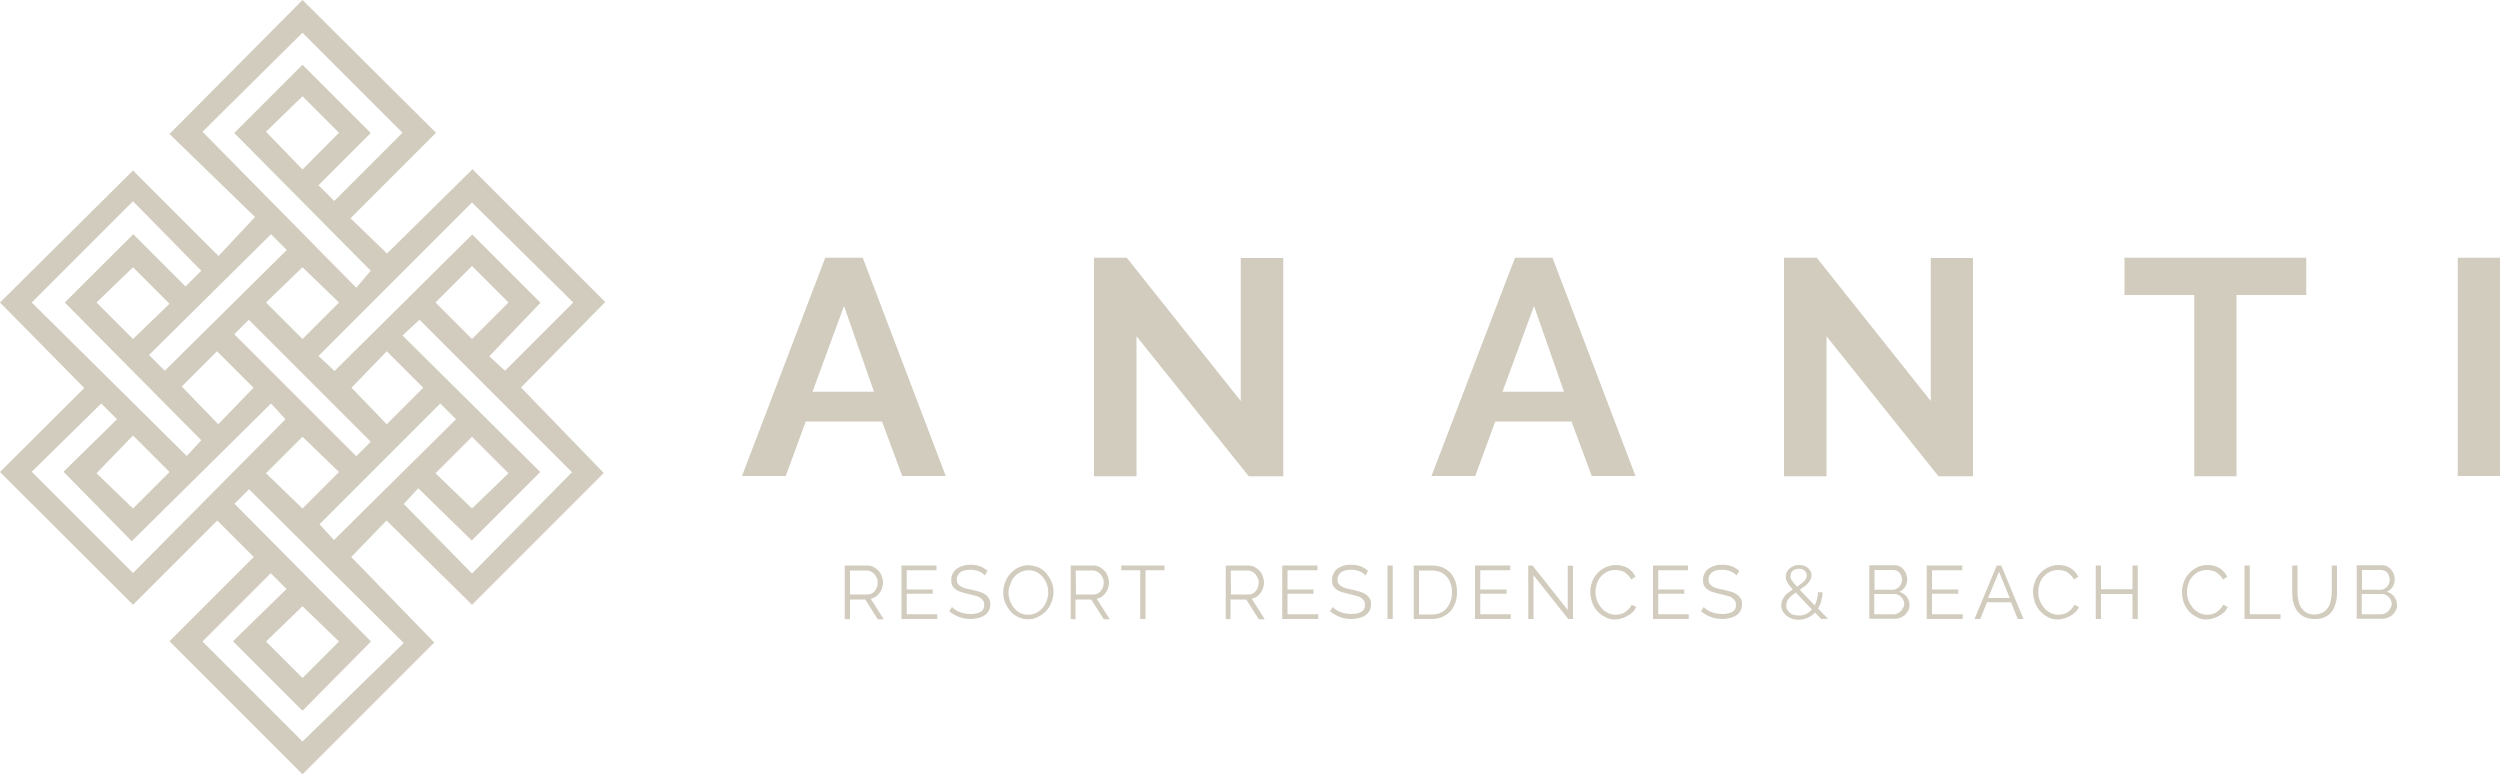 <?xml version="1.0" encoding="utf-8"?>
<!-- Generator: Adobe Illustrator 22.1.0, SVG Export Plug-In . SVG Version: 6.00 Build 0)  -->
<svg version="1.0" id="Layer_1" xmlns="http://www.w3.org/2000/svg" xmlns:xlink="http://www.w3.org/1999/xlink" x="0px" y="0px"
	 width="1000px" height="309.7px" viewBox="0 0 1000 309.7" style="enable-background:new 0 0 1000 309.7;" xml:space="preserve">
<style type="text/css">
	.st0{fill:#D1CCBD;}
</style>
<g>
	<path class="st0" d="M106.4,256.6l14.6-14.1l14.6,14.1L121,271.2L106.4,256.6z M148.4,256.6l-54.6-55.1l5.8-5.8l61.9,61.5
		L121,296.6l-40-40l27.3-27.3l6.3,6.3l-21.4,20.9l27.8,27.8L148.4,256.6z M106.4,189.3l14.6-14.6l14.6,14.1L121,203.4L106.4,189.3z
		 M174.2,189.3l14.6-14.6l14.6,14.6l-14.6,14.1L174.2,189.3z M38.6,189.3l14.6-15.1l14.6,14.6l-14.6,14.6L38.6,189.3z M108.4,161.4
		l5.8,6.3l-61,61.5l-40.5-40.5l27.8-27.3l6.3,6.3l-21.4,21l27.3,27.8L108.4,161.4z M127.8,209.7l48.3-48.3l6.3,6.3l-48.8,48.3
		L127.8,209.7z M72.7,154.6l14.1-14.1l14.6,14.6l-14.1,14.6L72.7,154.6z M140.6,155.1l14.1-14.6l14.6,14.6l-14.6,14.6L140.6,155.1z
		 M93.7,133.7l5.8-5.8l48.8,48.8l-5.8,5.8L93.7,133.7z M216.1,188.8L161,134.2l6.8-6.3l61,61l-40,40.5l-27.3-27.8l5.8-6.3l21.4,20.9
		L216.1,188.8z M38.6,121l14.6-14.1l14.6,14.6l-14.6,14.1L38.6,121z M106.4,121l14.6-14.1l14.6,14.1L121,135.6L106.4,121z
		 M174.2,121l14.6-14.6l14.6,14.6l-14.6,14.6L174.2,121z M59.6,142l48.8-48.3l6.3,6.3l-48.8,48.3L59.6,142z M127.4,142.4L188.8,81
		l40.5,40L202,148.3l-6.3-5.8l20.5-21.4l-27.3-27.3l-55.1,54.6L127.4,142.4z M12.7,121l40.5-40.5l27.3,27.8l-6.3,6.3L53.3,93.7
		L25.9,121l54.6,55.1l-5.8,6.3L12.7,121z M106.4,52.7L121,38.5l14.6,14.6L121,67.8L106.4,52.7z M81,52.7l40-39.6l40,40l-27.3,27.3
		l-6.3-6.3l20.9-20.9L121,25.9L93.7,53.2l54.6,55.1l-5.8,6.8L81,52.7z M121,0L67.8,53.6L102,86.8l-14.6,15.6L53.2,68.2L0,121
		l33.7,34.2L0,188.8l53.2,53.1l33.7-33.7l14.6,14.6l-33.7,33.7l53.2,53.2l52.7-52.7l-33.2-34.2l14.1-14.6l34.2,33.7l52.7-52.7
		L208.4,155l33.7-34.2l-53.1-53.1l-34.2,33.7l-14.6-14.1l34.2-34.2L121,0z"/>
	<g>
		<path class="st0" d="M337.6,122.4l12,34.3H325L337.6,122.4z M330.1,103.1l-33.3,87.3h17.5l8-21.8h30.5l8.1,21.8h17.4l-33.2-87.3
			H330.1z"/>
		<polygon class="st0" points="454.6,134.5 454.6,190.5 437.6,190.5 437.6,103.1 450.7,103.1 496.3,160.4 496.3,103.2 513.3,103.2 
			513.3,190.5 499.5,190.5 		"/>
		<path class="st0" d="M625.6,156.7l-12-34.3L601,156.7H625.6z M606,103.1h15l33.2,87.3h-17.5l-8.1-21.8h-30.5l-8,21.8h-17.5
			L606,103.1z"/>
		<polygon class="st0" points="730.6,134.5 730.6,190.5 713.6,190.5 713.6,103.1 726.7,103.1 772.3,160.4 772.3,103.2 789.2,103.2 
			789.2,190.5 775.4,190.5 		"/>
		<polygon class="st0" points="922.5,118 894.6,118 894.6,190.5 877.7,190.5 877.7,118 849.8,118 849.8,103.1 922.5,103.1 		"/>
		<rect x="983.1" y="103.1" class="st0" width="16.9" height="87.3"/>
		<path class="st0" d="M340,237.8h7c0.6,0,1.2-0.1,1.7-0.4c0.5-0.3,0.9-0.6,1.3-1.1c0.4-0.5,0.6-1,0.8-1.5c0.2-0.6,0.3-1.2,0.3-1.8
			c0-0.6-0.1-1.3-0.4-1.8c-0.2-0.6-0.6-1.1-0.9-1.5c-0.4-0.4-0.8-0.8-1.4-1.1c-0.6-0.3-1.1-0.4-1.7-0.4H340L340,237.8L340,237.8z
			 M337.9,247.6v-21.4h9c0.9,0,1.8,0.2,2.5,0.6c0.8,0.4,1.4,0.9,2,1.5s1,1.3,1.3,2.2c0.3,0.8,0.5,1.6,0.5,2.5c0,0.8-0.1,1.5-0.4,2.3
			c-0.2,0.7-0.6,1.3-1,1.9c-0.4,0.6-0.9,1.1-1.5,1.5c-0.6,0.4-1.3,0.6-2,0.8l5.2,8.2h-2.4l-5-7.9H340v7.9L337.9,247.6L337.9,247.6z"
			/>
		<polygon class="st0" points="360.6,226.2 360.6,247.6 374.9,247.6 374.9,245.7 362.7,245.7 362.7,237.5 373.1,237.5 373.1,235.8 
			362.7,235.8 362.7,228.1 374.6,228.1 374.6,226.2 		"/>
		<path class="st0" d="M393.9,230.2c-0.6-0.7-1.4-1.3-2.4-1.7c-1-0.4-2.2-0.6-3.4-0.6c-1.9,0-3.2,0.4-4.1,1.1
			c-0.8,0.7-1.3,1.7-1.3,2.9c0,0.6,0.1,1.2,0.4,1.5c0.2,0.4,0.6,0.8,1.1,1.1c0.5,0.3,1.1,0.6,1.8,0.8c0.8,0.2,1.6,0.4,2.7,0.6
			c1.1,0.3,2.2,0.5,3.1,0.8c0.9,0.3,1.7,0.7,2.3,1.1c0.6,0.4,1.1,1,1.5,1.6c0.4,0.6,0.5,1.5,0.5,2.4c0,1-0.2,1.8-0.6,2.5
			c-0.4,0.7-0.9,1.3-1.6,1.8c-0.7,0.5-1.5,0.8-2.5,1.1c-0.9,0.2-2,0.4-3.1,0.4c-3.3,0-6.2-1.1-8.6-3.1l1.1-1.7
			c0.4,0.4,0.8,0.8,1.3,1.1c0.6,0.4,1.1,0.7,1.8,0.9c0.6,0.3,1.3,0.5,2.1,0.6c0.8,0.1,1.5,0.2,2.3,0.2c1.7,0,3-0.3,4-0.9
			c1-0.6,1.4-1.5,1.4-2.7c0-0.6-0.1-1.2-0.4-1.7c-0.3-0.4-0.7-0.8-1.2-1.2c-0.6-0.4-1.2-0.6-2-0.8c-0.8-0.2-1.8-0.5-2.8-0.7
			c-1.1-0.3-2.1-0.5-3-0.8c-0.8-0.3-1.5-0.6-2.1-1.1c-0.6-0.4-1-0.9-1.3-1.5c-0.3-0.6-0.4-1.3-0.4-2.2c0-1,0.2-1.8,0.6-2.6
			c0.4-0.8,0.9-1.4,1.6-1.9c0.7-0.5,1.5-0.9,2.4-1.2c0.9-0.3,2-0.4,3.1-0.4c1.4,0,2.7,0.2,3.8,0.6c1.1,0.4,2.1,1.1,3,1.8
			L393.9,230.2z"/>
		<path class="st0" d="M403.4,236.9c0,1.2,0.2,2.3,0.6,3.4c0.4,1.1,0.9,2,1.6,2.9c0.7,0.8,1.5,1.5,2.5,2c1,0.5,2,0.7,3.2,0.7
			c1.2,0,2.3-0.3,3.3-0.8c1-0.5,1.8-1.2,2.5-2c0.7-0.8,1.2-1.8,1.6-2.9c0.4-1.1,0.6-2.2,0.6-3.2c0-1.2-0.2-2.3-0.6-3.4
			c-0.4-1.1-0.9-2-1.6-2.8c-0.7-0.8-1.5-1.5-2.5-2c-1-0.5-2-0.7-3.2-0.7c-1.2,0-2.3,0.3-3.3,0.8c-1,0.5-1.8,1.2-2.5,2
			c-0.7,0.8-1.2,1.8-1.5,2.9C403.6,234.7,403.4,235.8,403.4,236.9 M411.3,247.7c-1.5,0-2.8-0.3-4.1-0.9c-1.3-0.6-2.3-1.4-3.2-2.5
			c-0.8-1-1.5-2.2-2-3.4c-0.5-1.3-0.7-2.6-0.7-4s0.3-2.8,0.8-4.1c0.5-1.3,1.2-2.5,2.1-3.4c0.9-1,2-1.8,3.2-2.4
			c1.2-0.6,2.5-0.9,4-0.9c1.5,0,2.8,0.4,4.1,0.9c1.3,0.6,2.3,1.5,3.2,2.5c0.8,1.1,1.5,2.2,2,3.4c0.5,1.3,0.7,2.6,0.7,3.9
			c0,1.4-0.3,2.8-0.8,4.1c-0.5,1.3-1.2,2.5-2.1,3.4c-0.9,1-2,1.8-3.2,2.4C414.1,247.4,412.8,247.7,411.3,247.7"/>
		<path class="st0" d="M430.4,237.8h7c0.6,0,1.2-0.1,1.7-0.4c0.5-0.3,0.9-0.6,1.3-1.1c0.4-0.5,0.6-1,0.8-1.5
			c0.2-0.6,0.3-1.2,0.3-1.8c0-0.6-0.1-1.3-0.4-1.8c-0.2-0.6-0.6-1.1-0.9-1.5c-0.4-0.4-0.8-0.8-1.4-1.1c-0.6-0.3-1.1-0.4-1.7-0.4
			h-6.8L430.4,237.8L430.4,237.8z M428.3,247.6v-21.4h9c0.9,0,1.8,0.2,2.5,0.6c0.8,0.4,1.4,0.9,2,1.5s1,1.3,1.3,2.2
			c0.3,0.8,0.5,1.6,0.5,2.5c0,0.8-0.1,1.5-0.4,2.3c-0.2,0.7-0.6,1.3-1,1.9c-0.4,0.6-0.9,1.1-1.5,1.5c-0.6,0.4-1.3,0.6-2,0.8l5.2,8.2
			h-2.4l-5-7.9h-6.3v7.9L428.3,247.6L428.3,247.6z"/>
		<polygon class="st0" points="448.5,226.2 448.5,228.1 456.1,228.1 456.1,247.6 458.2,247.6 458.2,228.1 465.8,228.1 465.8,226.2 
					"/>
		<path class="st0" d="M492.4,237.8h7c0.6,0,1.2-0.1,1.7-0.4c0.5-0.3,0.9-0.6,1.3-1.1c0.4-0.5,0.6-1,0.8-1.5
			c0.2-0.6,0.3-1.2,0.3-1.8c0-0.6-0.1-1.3-0.4-1.8s-0.6-1.1-0.9-1.5c-0.4-0.4-0.8-0.8-1.4-1.1c-0.6-0.3-1.1-0.4-1.7-0.4h-6.8
			L492.4,237.8L492.4,237.8z M490.3,247.6v-21.4h9c0.9,0,1.8,0.2,2.5,0.6c0.8,0.4,1.4,0.9,2,1.5s1,1.3,1.3,2.2
			c0.3,0.8,0.5,1.6,0.5,2.5c0,0.8-0.1,1.5-0.4,2.3s-0.6,1.3-1,1.9c-0.4,0.6-0.9,1.1-1.5,1.5c-0.6,0.4-1.3,0.6-2,0.8l5.2,8.2h-2.4
			l-5-7.9h-6.3v7.9L490.3,247.6L490.3,247.6z"/>
		<polygon class="st0" points="512.9,226.2 512.9,247.6 527.3,247.6 527.3,245.7 515,245.7 515,237.5 525.4,237.5 525.4,235.8 
			515,235.8 515,228.1 527,228.1 527,226.2 		"/>
		<path class="st0" d="M546.2,230.2c-0.6-0.7-1.4-1.3-2.4-1.7c-1-0.4-2.1-0.6-3.4-0.6c-1.9,0-3.2,0.4-4.1,1.1
			c-0.8,0.7-1.3,1.7-1.3,2.9c0,0.6,0.1,1.2,0.4,1.5c0.2,0.4,0.6,0.8,1.1,1.1c0.5,0.3,1.1,0.6,1.8,0.8c0.8,0.2,1.6,0.4,2.7,0.6
			c1.1,0.3,2.2,0.5,3.1,0.8c0.9,0.3,1.7,0.7,2.3,1.1s1.1,1,1.5,1.6c0.4,0.6,0.5,1.5,0.5,2.4c0,1-0.2,1.8-0.6,2.5
			c-0.4,0.7-0.9,1.3-1.6,1.8c-0.7,0.5-1.5,0.8-2.5,1.1c-0.9,0.2-2,0.4-3.1,0.4c-3.3,0-6.2-1.1-8.6-3.1l1.1-1.7
			c0.4,0.4,0.8,0.8,1.3,1.1c0.6,0.4,1.1,0.7,1.8,0.9c0.6,0.3,1.3,0.5,2.1,0.6c0.8,0.1,1.5,0.2,2.3,0.2c1.7,0,3-0.3,4-0.9
			c1-0.6,1.4-1.5,1.4-2.7c0-0.6-0.1-1.2-0.4-1.7c-0.3-0.4-0.7-0.8-1.2-1.2c-0.6-0.4-1.2-0.6-2-0.8c-0.8-0.2-1.8-0.5-2.8-0.7
			c-1.1-0.3-2.1-0.5-3-0.8c-0.8-0.3-1.5-0.6-2.1-1.1c-0.6-0.4-1-0.9-1.3-1.5c-0.3-0.6-0.4-1.3-0.4-2.2c0-1,0.2-1.8,0.6-2.6
			c0.4-0.8,0.9-1.4,1.5-1.9c0.7-0.5,1.5-0.9,2.4-1.2s2-0.4,3.1-0.4c1.4,0,2.7,0.2,3.8,0.6c1.1,0.4,2.1,1.1,3,1.8L546.2,230.2z"/>
		<rect x="555" y="226.2" class="st0" width="2.1" height="21.4"/>
		<path class="st0" d="M580.8,236.8c0-1.3-0.2-2.5-0.6-3.5c-0.4-1.1-0.9-2-1.6-2.7c-0.7-0.8-1.5-1.4-2.5-1.8s-2.2-0.6-3.4-0.6h-5.1
			v17.6h5.1c1.3,0,2.5-0.2,3.5-0.7c1-0.4,1.9-1.1,2.5-1.9c0.7-0.8,1.2-1.7,1.5-2.8C580.7,239.3,580.8,238.1,580.8,236.8
			 M565.5,247.6v-21.4h7.2c1.7,0,3.2,0.3,4.4,0.8c1.3,0.6,2.3,1.3,3.2,2.3c0.8,1,1.5,2.1,1.9,3.4c0.4,1.3,0.6,2.7,0.6,4.1
			c0,1.6-0.2,3.1-0.7,4.4c-0.5,1.3-1.2,2.5-2,3.4c-0.9,0.9-2,1.6-3.2,2.2c-1.3,0.5-2.7,0.8-4.2,0.8L565.5,247.6L565.5,247.6z"/>
		<polygon class="st0" points="590,226.2 590,247.6 604.3,247.6 604.3,245.7 592.1,245.7 592.1,237.5 602.6,237.5 602.6,235.8 
			592.1,235.8 592.1,228.1 604.1,228.1 604.1,226.2 		"/>
		<polygon class="st0" points="611.3,226.2 611.3,247.6 613.4,247.6 613.4,230.1 627.3,247.6 629.2,247.6 629.2,226.3 627.1,226.3 
			627.1,244 613,226.2 		"/>
		<path class="st0" d="M636.1,236.8c0-1.3,0.2-2.5,0.7-3.9c0.4-1.3,1.1-2.4,2-3.4c0.8-1,1.9-1.8,3.2-2.5c1.3-0.6,2.7-1,4.3-1
			c1.9,0,3.5,0.4,4.9,1.3c1.3,0.8,2.3,2,3,3.4l-1.7,1.1c-0.4-0.7-0.8-1.3-1.3-1.8c-0.5-0.5-1.1-0.8-1.5-1.2
			c-0.6-0.3-1.1-0.5-1.8-0.6c-0.6-0.1-1.2-0.2-1.8-0.2c-1.3,0-2.4,0.3-3.4,0.8c-1,0.5-1.8,1.2-2.5,2c-0.7,0.8-1.2,1.8-1.5,2.8
			s-0.5,2.1-0.5,3.2c0,1.2,0.2,2.3,0.6,3.4c0.4,1.1,1,2,1.7,2.9c0.7,0.8,1.5,1.5,2.5,2c1,0.5,2,0.8,3.2,0.8c0.6,0,1.2-0.1,1.8-0.2
			c0.6-0.1,1.3-0.4,1.8-0.7c0.6-0.4,1.1-0.8,1.6-1.3c0.5-0.5,0.9-1.1,1.3-1.8l1.8,0.9c-0.4,0.8-0.8,1.5-1.5,2.1
			c-0.6,0.6-1.3,1.1-2.1,1.5c-0.8,0.4-1.5,0.8-2.4,1c-0.8,0.2-1.7,0.4-2.5,0.4c-1.5,0-2.8-0.3-4-1c-1.2-0.6-2.3-1.5-3.2-2.5
			s-1.5-2.2-2-3.5C636.4,239.4,636.1,238.1,636.1,236.8"/>
		<polygon class="st0" points="661.2,226.2 661.2,247.6 675.5,247.6 675.5,245.7 663.3,245.7 663.3,237.5 673.7,237.5 673.7,235.8 
			663.3,235.8 663.3,228.1 675.2,228.1 675.2,226.2 		"/>
		<path class="st0" d="M694.6,230.2c-0.6-0.7-1.4-1.3-2.4-1.7c-1-0.4-2.2-0.6-3.4-0.6c-1.9,0-3.2,0.4-4.1,1.1
			c-0.8,0.7-1.3,1.7-1.3,2.9c0,0.6,0.1,1.2,0.4,1.5c0.2,0.4,0.6,0.8,1.1,1.1c0.5,0.3,1.1,0.6,1.8,0.8c0.8,0.2,1.6,0.4,2.7,0.6
			c1.1,0.3,2.2,0.5,3.1,0.8c0.9,0.3,1.7,0.7,2.3,1.1c0.6,0.4,1.1,1,1.5,1.6c0.4,0.6,0.5,1.5,0.5,2.4c0,1-0.2,1.8-0.6,2.5
			c-0.4,0.7-0.9,1.3-1.6,1.8c-0.7,0.5-1.5,0.8-2.5,1.1c-0.9,0.2-2,0.4-3.1,0.4c-3.3,0-6.2-1.1-8.6-3.1l1.1-1.7
			c0.4,0.4,0.8,0.8,1.3,1.1c0.6,0.4,1.1,0.7,1.8,0.9c0.6,0.3,1.3,0.5,2.1,0.6c0.7,0.1,1.5,0.2,2.3,0.2c1.7,0,3-0.3,4-0.9
			c1-0.6,1.4-1.5,1.4-2.7c0-0.6-0.1-1.2-0.4-1.7c-0.3-0.4-0.7-0.8-1.2-1.2c-0.6-0.4-1.2-0.6-2-0.8c-0.8-0.2-1.8-0.5-2.8-0.7
			c-1.1-0.3-2.1-0.5-3-0.8c-0.8-0.3-1.5-0.6-2.1-1.1c-0.6-0.4-1-0.9-1.3-1.5c-0.3-0.6-0.4-1.3-0.4-2.2c0-1,0.2-1.8,0.6-2.6
			c0.4-0.8,0.9-1.4,1.6-1.9c0.7-0.5,1.5-0.9,2.4-1.2c0.9-0.3,2-0.4,3.1-0.4c1.4,0,2.7,0.2,3.8,0.6c1.1,0.4,2.1,1.1,3,1.8
			L694.6,230.2z"/>
		<path class="st0" d="M716.2,230.6c0,0.2,0,0.5,0.1,0.7c0.1,0.2,0.2,0.5,0.4,0.8c0.2,0.3,0.5,0.7,0.8,1.1c0.4,0.4,0.8,0.9,1.3,1.5
			c1.1-0.8,2.1-1.5,2.8-2.2c0.7-0.7,1.1-1.5,1.1-2.3c0-0.8-0.3-1.4-0.8-1.9c-0.6-0.5-1.3-0.8-2.3-0.8c-0.5,0-1,0.1-1.4,0.2
			c-0.4,0.1-0.8,0.4-1.1,0.6c-0.3,0.3-0.6,0.6-0.7,1C716.3,229.8,716.2,230.1,716.2,230.6 M719.7,246.2c1.1,0,2-0.2,2.8-0.6
			c0.8-0.4,1.6-1.1,2.3-1.8l-6.5-6.8c-1.1,0.8-2,1.5-2.7,2.3c-0.7,0.8-1.1,1.8-1.1,2.8c0,0.6,0.1,1.3,0.4,1.8
			c0.3,0.5,0.7,0.9,1.1,1.3c0.5,0.4,1.1,0.6,1.6,0.8C718.5,246.1,719.1,246.2,719.7,246.2 M728.5,247.6L726,245
			c-0.8,0.9-1.8,1.6-2.9,2.1c-1.1,0.5-2.3,0.8-3.6,0.8c-0.9,0-1.8-0.1-2.7-0.4c-0.8-0.3-1.5-0.7-2.2-1.2c-0.6-0.5-1.1-1.1-1.5-1.8
			c-0.4-0.7-0.6-1.5-0.6-2.4c0-0.7,0.1-1.4,0.4-2c0.2-0.6,0.6-1.1,1-1.7c0.4-0.5,0.9-1,1.5-1.4c0.6-0.4,1.1-0.8,1.7-1.3
			c-0.6-0.6-1-1.1-1.3-1.5c-0.4-0.5-0.7-0.9-0.9-1.3c-0.2-0.4-0.4-0.8-0.5-1.1c-0.1-0.4-0.1-0.7-0.1-1.1c0-0.6,0.1-1.3,0.4-1.8
			c0.3-0.6,0.6-1.1,1.1-1.5c0.5-0.4,1.1-0.8,1.7-1c0.6-0.3,1.3-0.4,2.1-0.4c0.7,0,1.3,0.1,2,0.3c0.6,0.2,1.1,0.5,1.5,0.8
			c0.4,0.4,0.8,0.8,1.1,1.3c0.3,0.5,0.4,1.1,0.4,1.7c0,0.6-0.1,1.2-0.4,1.7c-0.3,0.5-0.6,1-1,1.5c-0.4,0.5-0.9,0.9-1.5,1.3
			c-0.6,0.4-1.2,0.8-1.8,1.3l6,6.3c0.4-0.8,0.7-1.6,0.9-2.5c0.2-0.9,0.4-1.8,0.4-2.8h1.8c0,1.3-0.2,2.4-0.5,3.5
			c-0.3,1.1-0.8,2.1-1.3,3l4,4.1L728.5,247.6L728.5,247.6z"/>
		<path class="st0" d="M761.7,241.7c0-0.5-0.1-1.1-0.3-1.5c-0.2-0.5-0.4-0.9-0.8-1.3c-0.4-0.4-0.7-0.7-1.2-0.9
			c-0.4-0.2-0.9-0.4-1.5-0.4h-8.2v8.1h7.9c0.6,0,1.1-0.1,1.5-0.4c0.5-0.2,0.9-0.5,1.3-0.9c0.4-0.4,0.6-0.8,0.8-1.3
			C761.6,242.7,761.7,242.2,761.7,241.7 M749.8,228v7.9h7.3c0.5,0,1-0.1,1.5-0.4c0.4-0.2,0.8-0.5,1.1-0.8c0.4-0.4,0.6-0.8,0.8-1.3
			c0.2-0.5,0.3-1,0.3-1.5c0-0.6-0.1-1.1-0.3-1.5c-0.1-0.5-0.4-0.9-0.7-1.3c-0.3-0.4-0.7-0.6-1.1-0.8c-0.4-0.2-0.9-0.3-1.4-0.3H749.8
			z M763.8,242c0,0.8-0.1,1.5-0.5,2.2c-0.4,0.7-0.8,1.3-1.3,1.8c-0.6,0.5-1.2,0.8-1.9,1.1c-0.7,0.3-1.5,0.4-2.3,0.4h-10.1v-21.4H758
			c0.7,0,1.4,0.1,2,0.5c0.6,0.4,1.1,0.7,1.5,1.3c0.4,0.5,0.8,1.1,1,1.8c0.2,0.6,0.4,1.3,0.4,2c0,1.1-0.3,2-0.8,3
			c-0.6,0.9-1.3,1.5-2.3,2c1.2,0.4,2.2,1.1,2.9,2C763.4,239.6,763.8,240.8,763.8,242"/>
		<polygon class="st0" points="770.7,226.2 770.7,247.6 785.1,247.6 785.1,245.7 772.8,245.7 772.8,237.5 783.3,237.5 783.3,235.8 
			772.8,235.8 772.8,228.1 784.9,228.1 784.9,226.2 		"/>
		<path class="st0" d="M799.6,228.7l4.3,10.5h-8.7L799.6,228.7z M798.7,226.2l-8.9,21.4h2.3l2.7-6.7h9.6l2.7,6.7h2.3l-8.9-21.4
			H798.7z"/>
		<path class="st0" d="M813.2,236.8c0-1.3,0.2-2.5,0.7-3.9c0.4-1.3,1.1-2.4,2-3.4c0.8-1,1.9-1.8,3.2-2.5c1.3-0.6,2.7-1,4.3-1
			c1.9,0,3.5,0.4,4.9,1.3c1.3,0.8,2.3,2,3,3.4l-1.7,1.1c-0.4-0.7-0.8-1.3-1.3-1.8c-0.5-0.5-1.1-0.8-1.5-1.2
			c-0.6-0.3-1.1-0.5-1.8-0.6c-0.6-0.1-1.2-0.2-1.8-0.2c-1.3,0-2.4,0.3-3.4,0.8c-1,0.5-1.8,1.2-2.5,2c-0.7,0.8-1.2,1.8-1.5,2.8
			s-0.5,2.1-0.5,3.2c0,1.2,0.2,2.3,0.6,3.4c0.4,1.1,1,2,1.7,2.9c0.7,0.8,1.5,1.5,2.5,2c1,0.5,2,0.8,3.2,0.8c0.6,0,1.2-0.1,1.8-0.2
			c0.6-0.1,1.3-0.4,1.8-0.7c0.6-0.4,1.1-0.8,1.6-1.3c0.5-0.5,0.9-1.1,1.3-1.8l1.8,0.9c-0.4,0.8-0.8,1.5-1.5,2.1
			c-0.6,0.6-1.3,1.1-2.1,1.5c-0.8,0.4-1.5,0.8-2.4,1c-0.8,0.2-1.7,0.4-2.5,0.4c-1.5,0-2.8-0.3-4-1c-1.2-0.6-2.3-1.5-3.2-2.5
			s-1.5-2.2-2-3.5C813.5,239.4,813.2,238.1,813.2,236.8"/>
		<polygon class="st0" points="853,226.2 853,235.7 840.4,235.7 840.4,226.2 838.3,226.2 838.3,247.6 840.4,247.6 840.4,237.6 
			853,237.6 853,247.6 855.1,247.6 855.1,226.2 		"/>
		<path class="st0" d="M872.8,236.8c0-1.3,0.2-2.5,0.7-3.9c0.4-1.3,1.1-2.4,2-3.4c0.8-1,1.9-1.8,3.2-2.5s2.7-1,4.3-1
			c1.9,0,3.5,0.4,4.9,1.3c1.3,0.8,2.3,2,3,3.4l-1.7,1.1c-0.4-0.7-0.8-1.3-1.3-1.8c-0.5-0.5-1.1-0.8-1.6-1.2
			c-0.6-0.3-1.1-0.5-1.8-0.6c-0.6-0.1-1.2-0.2-1.8-0.2c-1.3,0-2.4,0.3-3.4,0.8c-1,0.5-1.8,1.2-2.5,2c-0.7,0.8-1.2,1.8-1.5,2.8
			s-0.5,2.1-0.5,3.2c0,1.2,0.2,2.3,0.6,3.4c0.4,1.1,1,2,1.7,2.9c0.7,0.8,1.5,1.5,2.5,2s2,0.8,3.2,0.8c0.6,0,1.2-0.1,1.8-0.2
			c0.6-0.1,1.3-0.4,1.8-0.7c0.6-0.4,1.1-0.8,1.6-1.3c0.5-0.5,0.9-1.1,1.3-1.8l1.8,0.9c-0.4,0.8-0.8,1.5-1.5,2.1
			c-0.6,0.6-1.3,1.1-2.1,1.5c-0.8,0.4-1.5,0.8-2.4,1c-0.8,0.2-1.7,0.4-2.5,0.4c-1.5,0-2.8-0.3-4-1c-1.2-0.6-2.3-1.5-3.2-2.5
			s-1.5-2.2-2-3.5C873,239.4,872.8,238.1,872.8,236.8"/>
		<polygon class="st0" points="897.8,226.2 897.8,247.6 912.2,247.6 912.2,245.7 899.9,245.7 899.9,226.2 		"/>
		<path class="st0" d="M925.7,245.8c1.3,0,2.5-0.3,3.4-0.8c0.9-0.5,1.6-1.2,2.1-2c0.6-0.8,0.9-1.8,1.1-2.8c0.2-1.1,0.4-2.1,0.4-3.2
			v-10.8h2.1V237c0,1.5-0.1,2.8-0.5,4.1c-0.3,1.3-0.8,2.5-1.5,3.4c-0.7,1-1.6,1.8-2.8,2.3c-1.1,0.6-2.5,0.8-4.1,0.8
			c-1.7,0-3.1-0.3-4.3-0.9c-1.1-0.6-2.1-1.4-2.8-2.4c-0.7-1-1.2-2.1-1.5-3.4c-0.3-1.3-0.4-2.6-0.4-3.9v-10.8h2.1V237
			c0,1.1,0.1,2.2,0.4,3.3c0.2,1.1,0.6,2,1.1,2.8c0.6,0.8,1.3,1.5,2.1,2C923.3,245.5,924.3,245.8,925.7,245.8"/>
		<path class="st0" d="M956.7,241.7c0-0.5-0.1-1.1-0.3-1.5c-0.2-0.5-0.4-0.9-0.8-1.3s-0.7-0.7-1.2-0.9c-0.4-0.2-0.9-0.4-1.5-0.4
			h-8.2v8.1h7.9c0.6,0,1.1-0.1,1.5-0.4c0.5-0.2,0.9-0.5,1.3-0.9c0.4-0.4,0.6-0.8,0.8-1.3C956.5,242.7,956.7,242.2,956.7,241.7
			 M944.8,228v7.9h7.4c0.5,0,1-0.1,1.5-0.4c0.4-0.2,0.8-0.5,1.1-0.8c0.4-0.4,0.6-0.8,0.8-1.3c0.2-0.5,0.3-1,0.3-1.5
			c0-0.6-0.1-1.1-0.3-1.5c-0.1-0.5-0.4-0.9-0.7-1.3c-0.3-0.4-0.7-0.6-1.1-0.8c-0.4-0.2-0.9-0.3-1.4-0.3H944.8z M958.8,242
			c0,0.8-0.1,1.5-0.5,2.2c-0.4,0.7-0.8,1.3-1.3,1.8c-0.6,0.5-1.2,0.8-1.9,1.1c-0.7,0.3-1.5,0.4-2.3,0.4h-10.1v-21.4H953
			c0.7,0,1.4,0.1,2,0.5c0.6,0.4,1.1,0.7,1.5,1.3c0.4,0.5,0.8,1.1,1,1.8c0.2,0.6,0.4,1.3,0.4,2c0,1.1-0.3,2-0.8,3
			c-0.6,0.9-1.3,1.5-2.3,2c1.2,0.4,2.2,1.1,2.9,2C958.4,239.6,958.8,240.8,958.8,242"/>
	</g>
</g>
</svg>
